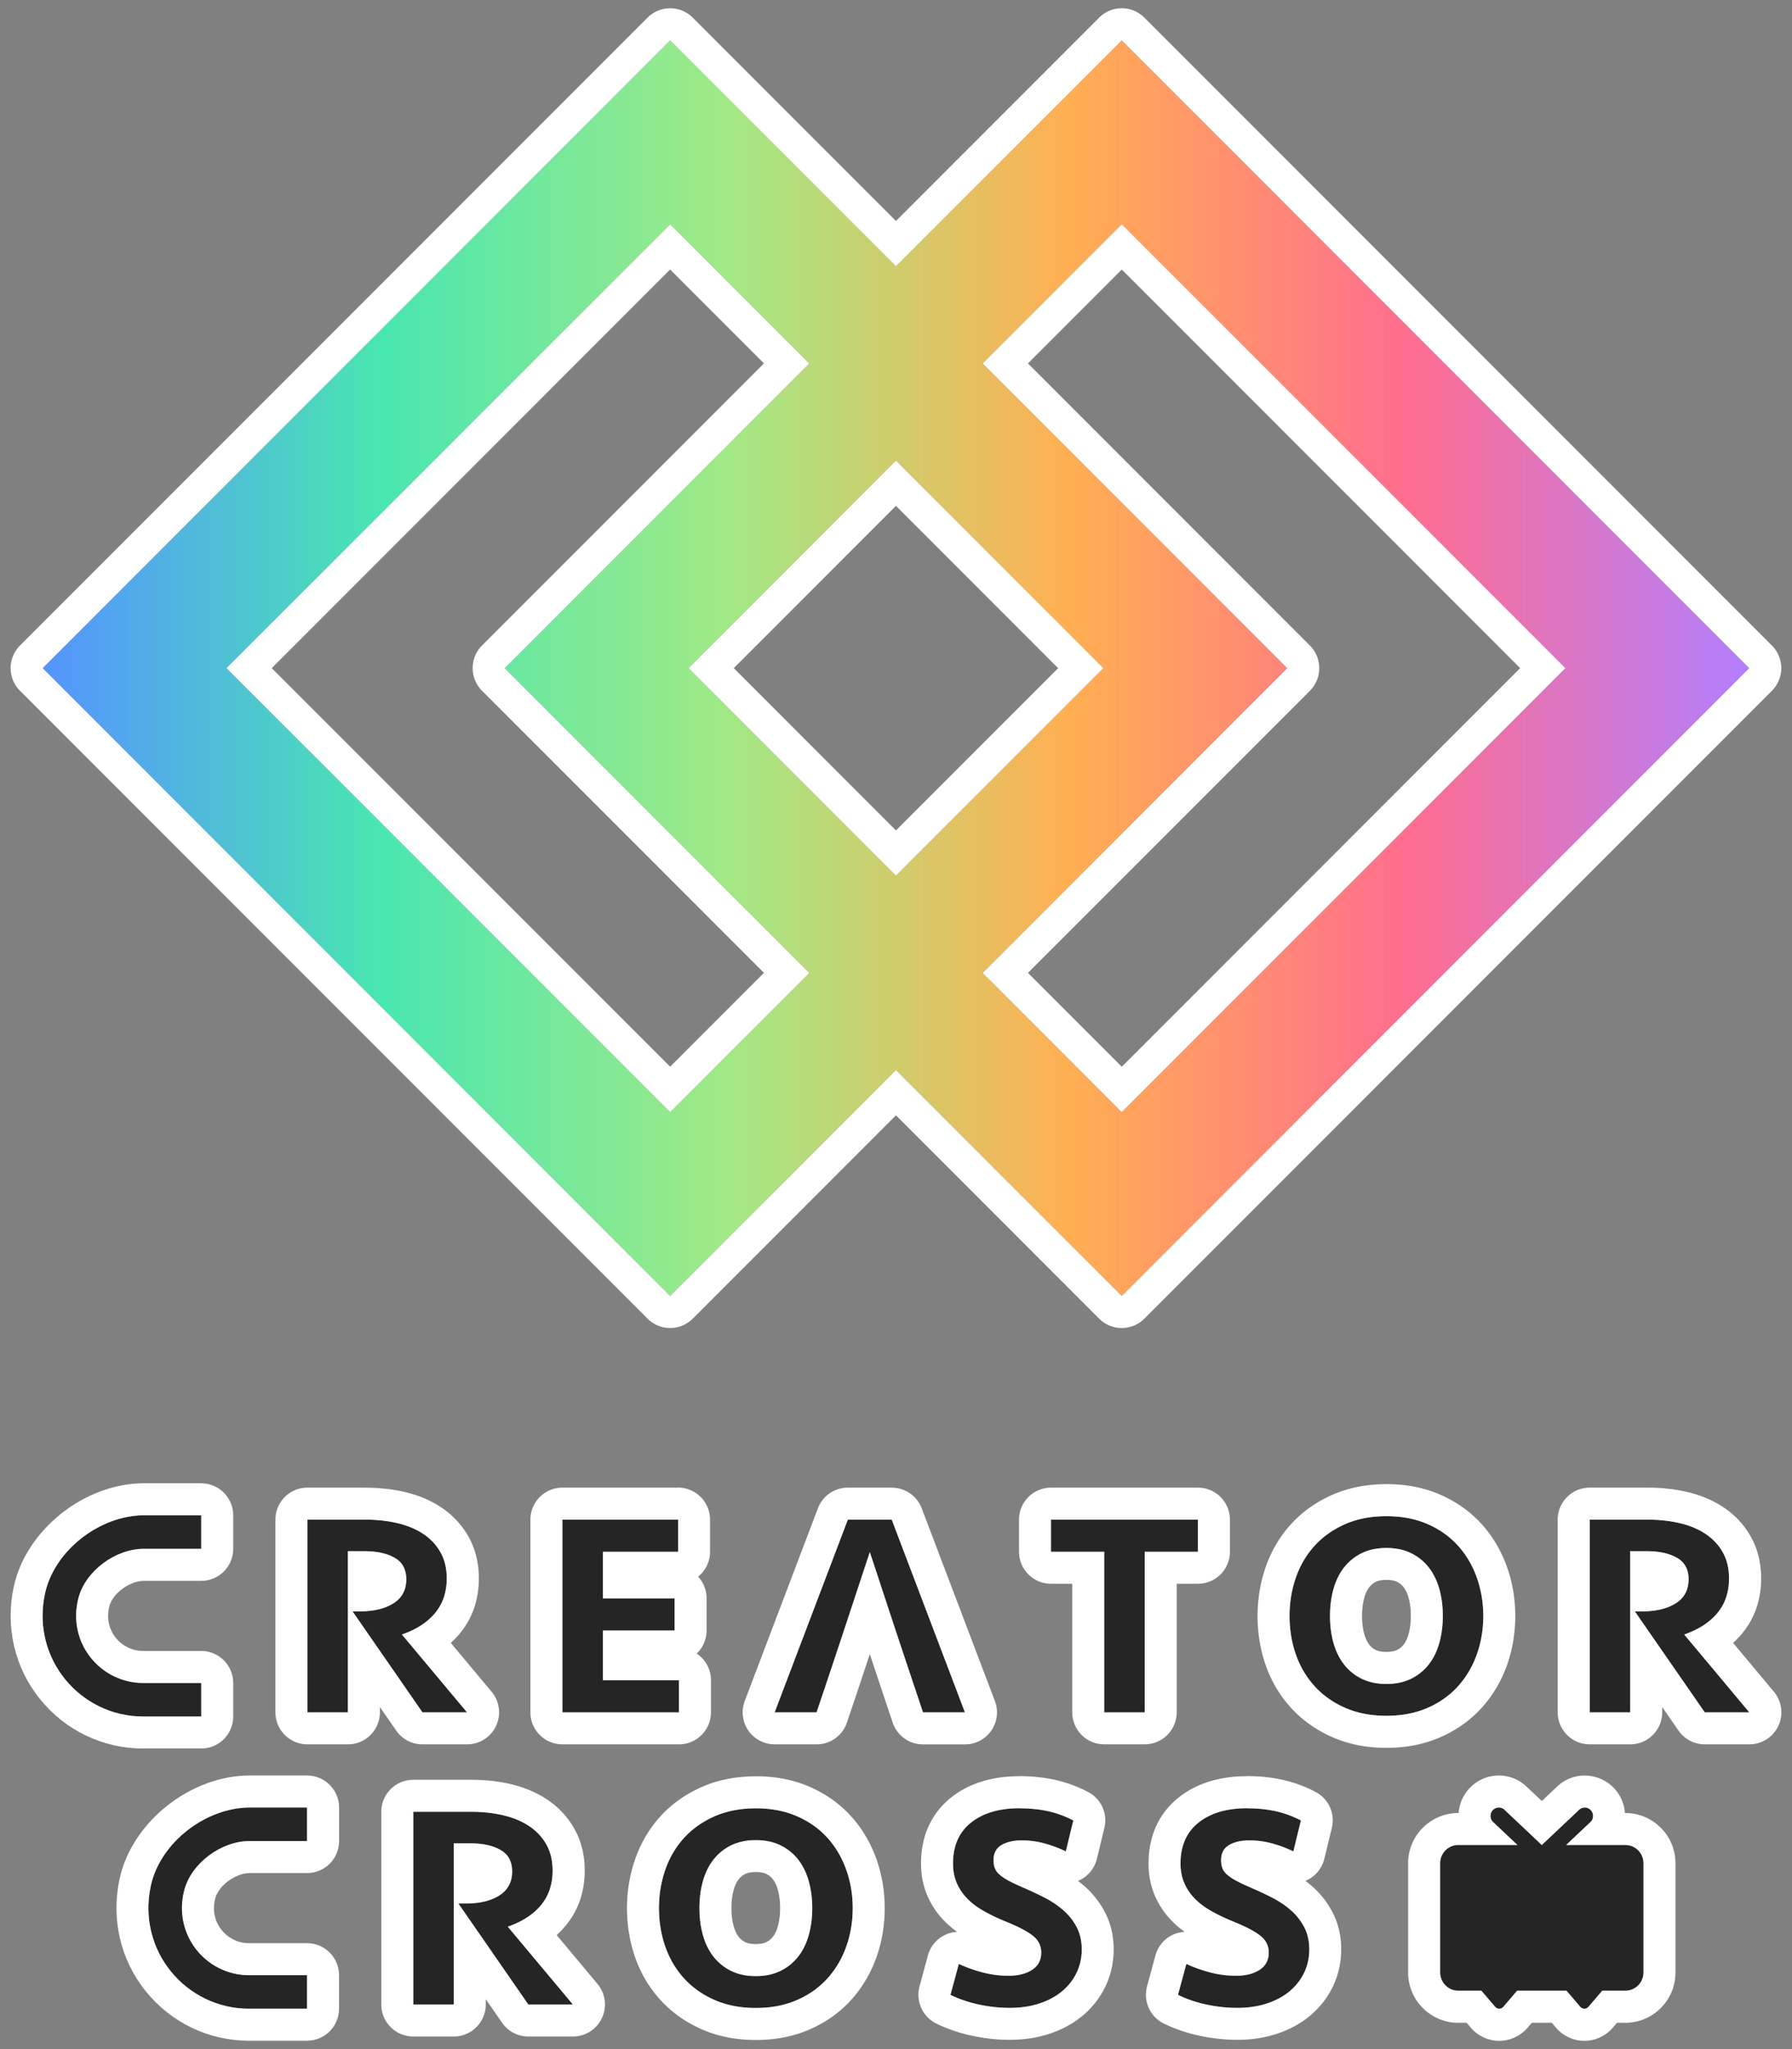 <svg xmlns="http://www.w3.org/2000/svg" width="336" height="384" fill="none"><rect width="100%" height="100%" fill="#808080" stroke="none"/><path fill="#252525" d="M105.452 284.78h21.68v6.02h-14.1v8.73h13.44v6.02h-13.44v9.32h14.26v6.02h-21.85v-36.11z"/><path fill="#fff" d="M127.142 284.78v6.02h-14.1v8.73h13.44v6.02h-13.44v9.32h14.26v6.02h-21.85v-36.11zm0-6h-21.69c-3.31 0-6 2.69-6 6v36.11c0 3.31 2.69 6 6 6h21.85c3.31 0 6-2.69 6-6v-6.02c0-2.08-1.06-3.91-2.67-4.99a5.98 5.98 0 0 0 1.85-4.34v-6.02c0-1.57-.6-2.99-1.58-4.06a5.99 5.99 0 0 0 2.23-4.67v-6.02c0-3.31-2.69-6-6-6z"/><path fill="#252525" d="M224.612 284.78v6.02h-9.98v30.09h-7.59V290.8h-9.98v-6.02z"/><path fill="#fff" d="M224.612 284.78v6.02h-9.98v30.09h-7.59V290.8h-9.98v-6.02h27.54m0-6h-27.54c-3.31 0-6 2.69-6 6v6.02c0 3.31 2.69 6 6 6h3.98v24.09c0 3.31 2.69 6 6 6h7.59c3.31 0 6-2.69 6-6V296.8h3.98c3.31 0 6-2.69 6-6v-6.02c0-3.31-2.69-6-6-6z"/><path fill="#252525" d="M278.122 302.83c0 2.57-.41 4.98-1.22 7.24s-1.99 4.24-3.52 5.94c-1.54 1.7-3.43 3.05-5.69 4.04s-4.83 1.49-7.73 1.49-5.47-.5-7.73-1.49-4.17-2.34-5.72-4.04-2.73-3.68-3.52-5.94c-.8-2.26-1.19-4.67-1.19-7.24s.4-4.93 1.19-7.21 1.97-4.26 3.52-5.96 3.46-3.04 5.72-4.04c2.26-.99 4.83-1.49 7.73-1.49s5.47.5 7.73 1.49 4.16 2.34 5.69 4.04c1.54 1.7 2.71 3.69 3.52 5.96.81 2.28 1.22 4.68 1.22 7.21m-18.16 12.74c1.77 0 3.32-.33 4.64-.98a9.5 9.5 0 0 0 3.31-2.68c.89-1.14 1.55-2.48 1.98-4.04.43-1.55.65-3.23.65-5.04s-.22-3.49-.65-5.04-1.09-2.9-1.98-4.04a9.4 9.4 0 0 0-3.31-2.68c-1.32-.65-2.86-.98-4.64-.98s-3.32.33-4.64.98a9.5 9.5 0 0 0-3.31 2.68c-.89 1.14-1.55 2.49-1.98 4.04s-.65 3.24-.65 5.04.22 3.49.65 5.04 1.09 2.9 1.98 4.04a9.4 9.4 0 0 0 3.31 2.68c1.32.65 2.86.98 4.64.98"/><path fill="#fff" d="M259.952 284.13c2.89 0 5.47.5 7.73 1.49s4.16 2.34 5.69 4.04c1.54 1.7 2.71 3.69 3.52 5.96.81 2.28 1.22 4.68 1.22 7.21s-.41 4.98-1.22 7.24-1.99 4.24-3.52 5.94c-1.54 1.7-3.43 3.05-5.69 4.04s-4.83 1.49-7.73 1.49-5.47-.5-7.73-1.49-4.17-2.34-5.72-4.04-2.73-3.68-3.52-5.94c-.8-2.26-1.19-4.67-1.19-7.24s.4-4.93 1.19-7.21 1.97-4.26 3.52-5.96 3.46-3.04 5.72-4.04c2.26-.99 4.83-1.49 7.73-1.49m0 31.44c1.77 0 3.32-.33 4.63-.98a9.5 9.5 0 0 0 3.31-2.68c.89-1.14 1.54-2.48 1.98-4.04.43-1.55.65-3.23.65-5.04s-.22-3.49-.65-5.04-1.09-2.9-1.98-4.04a9.4 9.4 0 0 0-3.31-2.68c-1.32-.65-2.86-.98-4.63-.98s-3.32.33-4.64.98a9.5 9.5 0 0 0-3.31 2.68c-.89 1.14-1.54 2.49-1.98 4.04-.43 1.55-.65 3.24-.65 5.04s.22 3.49.65 5.04 1.09 2.9 1.98 4.04a9.4 9.4 0 0 0 3.31 2.68c1.32.65 2.86.98 4.64.98m0-37.44c-3.72 0-7.13.67-10.14 2-3.02 1.33-5.62 3.17-7.73 5.48-2.1 2.3-3.7 5-4.76 8.04-1.01 2.9-1.53 5.99-1.53 9.19s.52 6.34 1.53 9.23c1.06 3.01 2.66 5.7 4.76 7.99 2.11 2.31 4.71 4.15 7.73 5.48 3.01 1.33 6.42 2 10.14 2s7.13-.67 10.14-2c3.03-1.33 5.63-3.18 7.73-5.51 2.06-2.27 3.64-4.94 4.72-7.93 1.04-2.9 1.57-6.02 1.57-9.27s-.53-6.31-1.57-9.23c-1.08-3.01-2.66-5.69-4.72-7.97-2.1-2.32-4.7-4.18-7.73-5.51-3.02-1.33-6.43-2-10.14-2zm0 31.44c-.83 0-1.5-.12-1.98-.36-.51-.25-.9-.56-1.22-.99-.41-.52-.71-1.17-.94-1.97-.29-1.02-.43-2.17-.43-3.43s.14-2.41.43-3.43c.22-.8.53-1.45.94-1.97.33-.42.72-.74 1.22-.99.48-.24 1.15-.36 1.98-.36s1.5.12 1.98.36c.51.25.9.56 1.23.99.4.52.71 1.16.94 1.97.29 1.02.43 2.18.43 3.43s-.14 2.41-.43 3.43c-.22.8-.53 1.45-.94 1.97-.33.42-.72.73-1.22.98-.48.24-1.15.36-1.98.36z"/><path fill="#252525" d="M315.792 306.3c2.71-.94 4.79-2.29 6.23-4.04 1.45-1.75 2.17-3.91 2.17-6.48q0-2.76-1.14-4.83c-.76-1.37-1.82-2.52-3.17-3.44-1.36-.92-2.97-1.61-4.85-2.06s-3.94-.68-6.18-.68h-10.79v36.11h7.59v-30.2h3.14c2.31 0 4.19.42 5.64 1.25s2.17 2.17 2.17 4.01c0 1.99-.8 3.49-2.39 4.5s-3.69 1.52-6.29 1.52h-1.4l13.11 18.92h8.35l-12.2-14.58z"/><path fill="#fff" d="M308.852 284.78c2.24 0 4.3.23 6.18.68s3.5 1.14 4.85 2.06 2.41 2.07 3.17 3.44q1.14 2.055 1.14 4.83c0 2.57-.72 4.73-2.17 6.48s-3.52 3.1-6.23 4.04l12.2 14.58h-8.35l-13.11-18.92h1.4c2.6 0 4.7-.51 6.29-1.52s2.39-2.51 2.39-4.5c0-1.84-.72-3.18-2.17-4.01s-3.33-1.25-5.64-1.25h-3.14v30.2h-7.59v-36.11h10.79m0-6h-10.79c-3.31 0-6 2.69-6 6v36.11c0 3.31 2.69 6 6 6h7.59c3.31 0 6-2.69 6-6v-.99l3.06 4.41a5.98 5.98 0 0 0 4.93 2.58h8.35a6.004 6.004 0 0 0 4.61-9.85l-7.66-9.16c.62-.56 1.2-1.16 1.72-1.8 2.35-2.85 3.54-6.31 3.54-10.3 0-2.86-.63-5.46-1.89-7.73-1.22-2.2-2.91-4.05-5.05-5.5-1.95-1.33-4.25-2.31-6.82-2.93-2.33-.56-4.89-.84-7.58-.84z"/><path fill="#252525" d="M75.362 306.3c2.71-.94 4.79-2.29 6.23-4.04 1.45-1.75 2.17-3.91 2.17-6.48q0-2.76-1.14-4.83c-.76-1.37-1.82-2.52-3.17-3.44-1.36-.92-2.97-1.61-4.85-2.06s-3.94-.68-6.18-.68h-10.79v36.11h7.59v-30.2h3.14c2.31 0 4.19.42 5.64 1.25s2.17 2.17 2.17 4.01c0 1.99-.8 3.49-2.39 4.5s-3.69 1.52-6.29 1.52h-1.4l13.11 18.92h8.35l-12.2-14.58z"/><path fill="#fff" d="M68.422 284.78c2.24 0 4.3.23 6.18.68s3.5 1.14 4.85 2.06 2.41 2.07 3.17 3.44q1.14 2.055 1.14 4.83c0 2.57-.72 4.73-2.17 6.48s-3.52 3.1-6.23 4.04l12.2 14.58h-8.35l-13.11-18.92h1.4c2.6 0 4.7-.51 6.29-1.52s2.39-2.51 2.39-4.5c0-1.84-.72-3.18-2.17-4.01s-3.33-1.25-5.64-1.25h-3.14v30.2h-7.59v-36.11h10.79m0-6h-10.79c-3.31 0-6 2.69-6 6v36.11c0 3.31 2.69 6 6 6h7.59c3.31 0 6-2.69 6-6v-.99l3.06 4.41a5.98 5.98 0 0 0 4.93 2.58h8.35a6.004 6.004 0 0 0 4.61-9.85l-7.66-9.16c.62-.56 1.2-1.16 1.72-1.8 2.35-2.85 3.54-6.31 3.54-10.29 0-2.86-.63-5.46-1.89-7.73-1.22-2.2-2.92-4.05-5.05-5.5-1.95-1.33-4.24-2.31-6.82-2.93-2.33-.56-4.89-.84-7.58-.84z"/><path fill="#252525" d="m180.912 320.88-13.71-36.1h-8.24l-13.72 36.1h7.86l1.66-4.93 3.32-9.97 5-15.13 5.02 15.22 3.06 9.17 1.89 5.64z"/><path fill="#fff" d="m167.202 284.78 13.72 36.11h-7.86l-1.89-5.64-3.06-9.17-5.02-15.22-5 15.14-3.32 9.96-1.66 4.93h-7.86l13.72-36.11h8.24m0-6h-8.24c-2.49 0-4.72 1.54-5.61 3.87l-13.72 36.11a6.01 6.01 0 0 0 .67 5.54 6.01 6.01 0 0 0 4.94 2.59h7.86c2.58 0 4.87-1.65 5.69-4.09l1.66-4.93 2.63-7.89 2.39 7.17 1.9 5.66a6.005 6.005 0 0 0 5.69 4.09h7.86c1.97 0 3.82-.97 4.94-2.59a6 6 0 0 0 .67-5.54l-13.72-36.11a6 6 0 0 0-5.61-3.87z"/><path fill="#252525" d="M26.842 321.68c-11.76 0-21.03-10.82-18.41-23.02 1.75-8.12 10.3-14.69 18.61-14.69h10.68v6.28h-10.77c-5.31 0-10.96 4.14-12.27 9.28-2.13 8.34 4.15 15.86 12.15 15.86h10.89v6.28h-10.89z"/><path fill="#fff" d="M37.732 283.97v6.28h-10.77c-5.31 0-10.96 4.14-12.27 9.28-2.13 8.34 4.15 15.86 12.15 15.86h10.89v6.28h-10.89c-11.76 0-21.03-10.82-18.41-23.02 1.75-8.12 10.3-14.69 18.61-14.69h10.68m0-6h-10.68c-11.19 0-22.17 8.71-24.47 19.43-1.61 7.49.18 15.15 4.93 21.02 4.75 5.88 11.8 9.26 19.34 9.26h10.89c3.31 0 6-2.69 6-6v-6.28c0-3.31-2.69-6-6-6h-10.89c-2.04 0-3.93-.93-5.2-2.55-.74-.95-1.87-2.97-1.14-5.82.61-2.41 3.81-4.77 6.46-4.77h10.77c3.31 0 6-2.69 6-6v-6.28c0-3.31-2.69-6-6-6z"/><path fill="#252525" d="M159.882 357.58c0 2.57-.41 4.98-1.22 7.24s-1.99 4.24-3.52 5.94c-1.54 1.7-3.43 3.05-5.69 4.04s-4.83 1.49-7.73 1.49-5.47-.5-7.73-1.49-4.17-2.34-5.72-4.04-2.73-3.68-3.52-5.94c-.8-2.26-1.19-4.67-1.19-7.24s.4-4.93 1.19-7.21 1.97-4.26 3.52-5.96 3.46-3.04 5.72-4.04c2.26-.99 4.83-1.49 7.73-1.49s5.47.5 7.73 1.49 4.16 2.34 5.69 4.04c1.54 1.7 2.71 3.69 3.52 5.96.81 2.28 1.22 4.68 1.22 7.21m-18.16 12.74c1.77 0 3.32-.33 4.64-.98a9.5 9.5 0 0 0 3.31-2.68c.89-1.14 1.55-2.48 1.98-4.04.43-1.55.65-3.23.65-5.04s-.22-3.49-.65-5.04-1.09-2.9-1.98-4.04a9.4 9.4 0 0 0-3.31-2.68c-1.32-.65-2.86-.98-4.64-.98s-3.32.33-4.64.98a9.5 9.5 0 0 0-3.31 2.68c-.89 1.14-1.55 2.49-1.98 4.04s-.65 3.24-.65 5.04.22 3.49.65 5.04 1.09 2.9 1.98 4.04a9.4 9.4 0 0 0 3.31 2.68c1.32.65 2.86.98 4.64.98"/><path fill="#fff" d="M141.722 338.88c2.89 0 5.47.5 7.73 1.49s4.16 2.34 5.69 4.04c1.54 1.7 2.71 3.69 3.52 5.96.81 2.28 1.22 4.68 1.22 7.21s-.41 4.98-1.22 7.24-1.99 4.24-3.52 5.94c-1.54 1.7-3.43 3.05-5.69 4.04s-4.83 1.49-7.73 1.49-5.47-.5-7.73-1.49-4.17-2.34-5.72-4.04-2.73-3.68-3.52-5.94c-.8-2.26-1.19-4.67-1.19-7.24s.4-4.93 1.19-7.21 1.97-4.26 3.52-5.96 3.46-3.04 5.72-4.04c2.26-.99 4.83-1.49 7.73-1.49m0 31.44c1.77 0 3.31-.33 4.63-.98a9.5 9.5 0 0 0 3.31-2.68c.89-1.14 1.54-2.48 1.98-4.04.43-1.55.65-3.23.65-5.04s-.22-3.49-.65-5.04-1.09-2.9-1.98-4.04a9.4 9.4 0 0 0-3.31-2.68c-1.32-.65-2.86-.98-4.63-.98s-3.32.33-4.64.98a9.5 9.5 0 0 0-3.31 2.68c-.89 1.14-1.54 2.49-1.98 4.04-.43 1.55-.65 3.24-.65 5.04s.22 3.49.65 5.04 1.09 2.9 1.98 4.04a9.4 9.4 0 0 0 3.31 2.68c1.32.65 2.86.98 4.64.98m0-37.44c-3.72 0-7.13.67-10.14 2-3.02 1.33-5.62 3.17-7.73 5.48-2.1 2.3-3.7 5-4.76 8.04-1.01 2.9-1.53 5.99-1.53 9.19s.52 6.34 1.53 9.23c1.06 3.01 2.66 5.7 4.76 7.99 2.11 2.31 4.71 4.15 7.73 5.48 3.01 1.33 6.43 2 10.14 2s7.13-.67 10.14-2c3.03-1.33 5.63-3.18 7.73-5.51 2.06-2.27 3.64-4.94 4.72-7.93 1.04-2.9 1.57-6.02 1.57-9.27s-.53-6.31-1.57-9.23c-1.08-3.01-2.66-5.69-4.72-7.97-2.1-2.32-4.7-4.18-7.73-5.51-3.02-1.33-6.43-2-10.14-2zm0 31.44c-.83 0-1.5-.12-1.98-.36-.51-.25-.9-.56-1.23-.99-.41-.52-.71-1.16-.94-1.97-.29-1.02-.43-2.17-.43-3.43s.14-2.41.43-3.43c.22-.8.53-1.45.94-1.97.33-.42.72-.74 1.22-.99.48-.24 1.15-.36 1.98-.36s1.5.12 1.98.36c.51.25.89.56 1.22.99.4.52.71 1.16.93 1.97.29 1.02.43 2.18.43 3.43s-.14 2.41-.43 3.43c-.22.8-.53 1.45-.94 1.97-.33.42-.72.73-1.22.98-.48.24-1.15.36-1.98.36z"/><path fill="#252525" d="M202.822 365.34c0 1.59-.33 3.05-.98 4.39s-1.56 2.49-2.74 3.47c-1.17.98-2.59 1.73-4.26 2.28-1.66.54-3.51.81-5.53.81-1.92 0-3.84-.21-5.77-.62-1.93-.42-3.71-1.02-5.34-1.82l1.57-5.8c1.3.61 2.76 1.14 4.36 1.57 1.61.43 3.26.65 4.96.65 1.81 0 3.28-.37 4.42-1.11s1.71-1.82 1.71-3.23c0-1.3-.54-2.37-1.63-3.2-1.08-.83-2.75-1.7-4.99-2.6-1.59-.65-3-1.33-4.23-2.03s-2.26-1.49-3.09-2.36a9.5 9.5 0 0 1-1.92-2.9c-.45-1.07-.68-2.27-.68-3.61 0-3.32 1.13-5.88 3.39-7.67s5.29-2.68 9.08-2.68q2.925 0 5.37.54c1.63.36 3.2.94 4.72 1.73l-1.41 5.8a23.4 23.4 0 0 0-3.98-1.49q-2.085-.57-4.26-.57c-1.59 0-2.87.3-3.85.89-.98.6-1.46 1.53-1.46 2.79 0 .58.08 1.08.24 1.52.16.43.46.84.89 1.22q.645.57 1.71 1.14c.7.38 1.6.8 2.68 1.27 1.45.62 2.83 1.27 4.15 1.95 1.32.69 2.48 1.48 3.5 2.39 1.01.9 1.82 1.95 2.44 3.14.61 1.19.92 2.57.92 4.12z"/><path fill="#fff" d="M191.162 338.88q2.925 0 5.37.54c1.63.36 3.2.94 4.72 1.73l-1.41 5.8a23.4 23.4 0 0 0-3.98-1.49q-2.085-.57-4.26-.57c-1.59 0-2.87.3-3.85.89-.98.6-1.46 1.53-1.46 2.79 0 .58.08 1.08.24 1.52.16.43.46.84.9 1.22q.645.57 1.71 1.14c.71.38 1.6.8 2.68 1.27 1.44.62 2.83 1.27 4.15 1.95 1.32.69 2.48 1.48 3.5 2.39 1.01.9 1.82 1.95 2.44 3.14.61 1.19.92 2.57.92 4.12s-.33 3.05-.98 4.39-1.56 2.49-2.74 3.47-2.59 1.73-4.26 2.28c-1.66.54-3.51.81-5.53.81-1.92 0-3.84-.21-5.77-.62-1.93-.42-3.71-1.02-5.34-1.82l1.57-5.8c1.3.61 2.76 1.14 4.36 1.57 1.61.43 3.26.65 4.96.65 1.81 0 3.28-.37 4.42-1.11s1.71-1.82 1.71-3.23c0-1.3-.54-2.37-1.63-3.2-1.08-.83-2.75-1.7-4.99-2.6-1.59-.65-3-1.33-4.23-2.03s-2.26-1.49-3.09-2.36a9.5 9.5 0 0 1-1.92-2.9c-.45-1.07-.68-2.27-.68-3.61 0-3.32 1.13-5.88 3.39-7.67s5.29-2.68 9.08-2.68m0-6c-5.16 0-9.47 1.34-12.81 3.98-2.58 2.04-5.66 5.85-5.66 12.37 0 2.14.39 4.14 1.15 5.95a15.4 15.4 0 0 0 3.12 4.71c.74.77 1.57 1.49 2.5 2.16-.75.04-1.5.22-2.2.54a6 6 0 0 0-3.28 3.88l-1.57 5.8c-.75 2.78.57 5.7 3.15 6.96 2.06 1.01 4.32 1.78 6.72 2.29 2.34.5 4.71.76 7.03.76 2.65 0 5.13-.37 7.39-1.11 2.38-.78 4.47-1.91 6.23-3.36 1.83-1.52 3.28-3.36 4.3-5.46 1.05-2.16 1.58-4.52 1.58-7.02s-.53-4.82-1.59-6.87a17 17 0 0 0-3.77-4.87c-.42-.38-.87-.74-1.33-1.09l.27-.12a6 6 0 0 0 3.27-4.01l1.41-5.8c.65-2.68-.61-5.46-3.05-6.73-1.98-1.04-4.07-1.8-6.2-2.28-2.05-.45-4.29-.69-6.67-.69z"/><path fill="#252525" d="M245.482 365.34c0 1.59-.33 3.05-.98 4.39s-1.56 2.49-2.74 3.47c-1.17.98-2.59 1.73-4.26 2.28-1.66.54-3.51.81-5.53.81-1.92 0-3.84-.21-5.77-.62-1.93-.42-3.71-1.02-5.34-1.82l1.57-5.8c1.3.61 2.76 1.14 4.36 1.57 1.61.43 3.26.65 4.96.65 1.81 0 3.28-.37 4.42-1.11s1.71-1.82 1.71-3.23c0-1.3-.54-2.37-1.63-3.2-1.08-.83-2.75-1.7-4.99-2.6-1.59-.65-3-1.33-4.23-2.03s-2.26-1.49-3.09-2.36a9.5 9.5 0 0 1-1.92-2.9c-.45-1.07-.68-2.27-.68-3.61 0-3.32 1.13-5.88 3.39-7.67s5.29-2.68 9.08-2.68q2.925 0 5.37.54c1.63.36 3.2.94 4.72 1.73l-1.41 5.8a23.4 23.4 0 0 0-3.98-1.49q-2.085-.57-4.26-.57c-1.59 0-2.87.3-3.85.89-.98.6-1.46 1.53-1.46 2.79 0 .58.08 1.08.24 1.52.16.43.46.84.89 1.22q.645.57 1.71 1.14c.7.38 1.6.8 2.68 1.27 1.45.62 2.83 1.27 4.15 1.95 1.32.69 2.48 1.48 3.5 2.39 1.01.9 1.82 1.95 2.44 3.14.61 1.19.92 2.57.92 4.12z"/><path fill="#fff" d="M233.832 338.88q2.925 0 5.37.54c1.63.36 3.2.94 4.72 1.73l-1.41 5.8a23.4 23.4 0 0 0-3.98-1.49q-2.085-.57-4.26-.57c-1.59 0-2.87.3-3.85.89-.98.6-1.46 1.53-1.46 2.79 0 .58.08 1.08.24 1.52.16.43.46.84.89 1.22q.645.57 1.71 1.14c.71.38 1.6.8 2.68 1.27 1.44.62 2.83 1.27 4.15 1.95 1.32.69 2.48 1.48 3.5 2.39 1.01.9 1.82 1.95 2.44 3.14.61 1.19.92 2.57.92 4.12s-.33 3.05-.98 4.39-1.56 2.49-2.74 3.47c-1.17.98-2.59 1.73-4.26 2.28-1.66.54-3.51.81-5.53.81-1.92 0-3.84-.21-5.77-.62s-3.71-1.02-5.34-1.82l1.57-5.8c1.3.61 2.76 1.14 4.36 1.57 1.61.43 3.26.65 4.96.65 1.81 0 3.28-.37 4.42-1.11s1.71-1.82 1.71-3.23c0-1.3-.54-2.37-1.63-3.2-1.08-.83-2.75-1.7-4.99-2.6-1.59-.65-3-1.33-4.23-2.03s-2.26-1.49-3.09-2.36a9.5 9.5 0 0 1-1.92-2.9c-.45-1.07-.68-2.27-.68-3.61 0-3.32 1.13-5.88 3.39-7.67s5.29-2.68 9.08-2.68m0-6c-5.16 0-9.47 1.34-12.81 3.98-2.58 2.04-5.66 5.85-5.66 12.37 0 2.14.39 4.14 1.15 5.95a15.4 15.4 0 0 0 3.12 4.71c.74.77 1.57 1.49 2.5 2.16-.75.04-1.5.22-2.2.54a6 6 0 0 0-3.28 3.88l-1.57 5.8c-.75 2.78.57 5.7 3.15 6.96 2.06 1.01 4.32 1.78 6.72 2.29 2.34.5 4.71.76 7.03.76 2.65 0 5.13-.37 7.39-1.11 2.38-.78 4.48-1.91 6.23-3.37 1.83-1.52 3.28-3.36 4.3-5.46 1.05-2.16 1.58-4.52 1.58-7.02s-.53-4.82-1.59-6.87a16.9 16.9 0 0 0-3.78-4.87c-.42-.38-.87-.74-1.33-1.09l.27-.12a6 6 0 0 0 3.27-4.01l1.41-5.8a6 6 0 0 0-3.05-6.73c-1.98-1.04-4.06-1.8-6.2-2.28-2.05-.45-4.29-.69-6.67-.69z"/><path fill="#252525" d="M304.742 345.75h-11.09l4.55-4.29c.63-.59.66-1.59.08-2.23-.59-.64-1.57-.67-2.2-.08l-7 6.6-7-6.6c-.63-.59-1.61-.56-2.2.08s-.55 1.64.08 2.23l4.55 4.29h-11.08c-1.88 0-3.41 1.53-3.41 3.41v20.48c0 1.89 1.53 3.42 3.41 3.42h4.32l2.57 3c.43.5 1.13.5 1.56 0l2.57-3h9.26l2.57 3c.43.5 1.13.5 1.56 0l2.57-3h4.32a3.41 3.41 0 0 0 3.41-3.42v-20.48c0-1.89-1.52-3.41-3.41-3.41z"/><path fill="#fff" d="M297.142 338.73c.42 0 .83.17 1.14.5.58.64.55 1.64-.08 2.23l-4.55 4.29h11.09c1.89 0 3.41 1.53 3.41 3.41v20.48a3.41 3.41 0 0 1-3.41 3.42h-4.32l-2.57 3c-.21.25-.5.38-.78.38s-.56-.13-.78-.38l-2.57-3h-9.26l-2.57 3c-.21.25-.5.38-.78.38s-.56-.13-.78-.38l-2.57-3h-4.32c-1.88 0-3.41-1.53-3.41-3.42v-20.48c0-1.89 1.53-3.41 3.41-3.41h11.08l-4.55-4.29c-.63-.59-.66-1.59-.08-2.23a1.55 1.55 0 0 1 2.2-.08l7 6.6 7-6.6c.3-.28.68-.42 1.06-.42m0-6c-1.93 0-3.77.73-5.18 2.06l-2.88 2.72-2.89-2.72a7.5 7.5 0 0 0-5.17-2.06c-2.11 0-4.13.89-5.56 2.45a7.5 7.5 0 0 0-1.97 4.58h-.07c-5.19 0-9.41 4.22-9.41 9.41v20.48c0 5.19 4.22 9.42 9.41 9.42h1.56l.78.91a7.03 7.03 0 0 0 5.33 2.47c2.04 0 3.98-.9 5.33-2.47l.78-.91h3.75l.78.91a7.03 7.03 0 0 0 5.33 2.47c2.04 0 3.99-.9 5.33-2.47l.78-.91h1.56c5.19 0 9.41-4.22 9.41-9.42v-20.48c0-5.19-4.22-9.41-9.41-9.41h-.07a7.56 7.56 0 0 0-1.96-4.57 7.57 7.57 0 0 0-5.56-2.45z"/><path fill="#252525" d="M46.692 376.44c-11.76 0-21.03-10.82-18.41-23.02 1.75-8.12 10.3-14.69 18.61-14.69h10.68v6.28h-10.77c-5.31 0-10.96 4.14-12.27 9.28-2.13 8.34 4.15 15.86 12.15 15.86h10.89v6.28h-10.89z"/><path fill="#fff" d="M57.572 338.73v6.28h-10.77c-5.31 0-10.96 4.14-12.27 9.28-2.13 8.34 4.15 15.86 12.15 15.86h10.89v6.28h-10.89c-11.76 0-21.03-10.82-18.41-23.02 1.75-8.12 10.3-14.69 18.61-14.69h10.68m0-6h-10.68c-11.19 0-22.17 8.71-24.47 19.43-1.61 7.49.18 15.15 4.93 21.02 4.75 5.88 11.8 9.26 19.34 9.26h10.89c3.31 0 6-2.69 6-6v-6.28c0-3.31-2.69-6-6-6h-10.89c-2.04 0-3.93-.93-5.19-2.55-.74-.95-1.87-2.97-1.14-5.82.61-2.41 3.81-4.77 6.46-4.77h10.77c3.31 0 6-2.69 6-6v-6.28c0-3.31-2.69-6-6-6z"/><path fill="#252525" d="M95.212 361.05c2.71-.94 4.79-2.29 6.23-4.04 1.45-1.75 2.17-3.91 2.17-6.48q0-2.76-1.14-4.83c-.76-1.37-1.82-2.52-3.17-3.44-1.36-.92-2.97-1.61-4.85-2.06s-3.94-.68-6.18-.68h-10.79v36.11h7.59v-30.2h3.14c2.31 0 4.19.42 5.64 1.25s2.17 2.17 2.17 4.01c0 1.99-.8 3.49-2.39 4.5s-3.69 1.52-6.29 1.52h-1.4l13.11 18.92h8.35l-12.2-14.58z"/><path fill="#fff" d="M88.272 339.53c2.24 0 4.3.23 6.18.68s3.5 1.14 4.85 2.06 2.41 2.07 3.17 3.44q1.14 2.055 1.14 4.83c0 2.57-.72 4.73-2.17 6.48s-3.52 3.1-6.23 4.04l12.2 14.58h-8.35l-13.11-18.92h1.4c2.6 0 4.7-.51 6.29-1.52s2.39-2.51 2.39-4.5c0-1.84-.72-3.18-2.17-4.01s-3.33-1.25-5.64-1.25h-3.14v30.2h-7.59v-36.11h10.79m0-6h-10.79c-3.31 0-6 2.69-6 6v36.11c0 3.31 2.69 6 6 6h7.59c3.31 0 6-2.69 6-6v-.99l3.06 4.41a5.98 5.98 0 0 0 4.93 2.58h8.35a6.004 6.004 0 0 0 4.61-9.85l-7.66-9.16c.62-.56 1.2-1.16 1.72-1.8 2.35-2.85 3.54-6.31 3.54-10.3 0-2.86-.63-5.46-1.89-7.73-1.22-2.2-2.91-4.05-5.05-5.5-1.95-1.32-4.24-2.31-6.82-2.93-2.33-.56-4.88-.84-7.58-.84z"/><path fill="url(#a)" d="m167.992 200.53-42.34 42.34L7.992 125.21 125.652 7.55l42.34 42.34 42.34-42.34 117.66 117.66-117.66 117.66zm-42.34 7.86 26.07-26.08-57.11-57.11 57.1-57.11-26.07-26.08-83.17 83.2zm84.68 0 83.18-83.18-83.18-83.18-26.07 26.08 57.1 57.11-57.1 57.11 26.07 26.08zm-42.34-44.29 38.89-38.89-38.89-38.89-38.89 38.89z"/><path fill="#fff" d="m210.332 7.55 117.66 117.66-117.66 117.66-42.34-42.34-42.34 42.34L7.992 125.21 125.652 7.55l42.34 42.34zm0 200.84 83.18-83.18-83.18-83.18-26.07 26.08 57.1 57.11-57.1 57.11 26.07 26.08m-84.68 0 26.08-26.08-57.11-57.11 57.1-57.11-26.07-26.08-83.18 83.18 83.18 83.18m42.34-44.29 38.89-38.89-38.89-38.89-38.89 38.89zm42.34-162.55c-1.54 0-3.07.59-4.24 1.76l-38.1 38.1-38.1-38.1a5.99 5.99 0 0 0-8.48 0L3.752 120.97a6.03 6.03 0 0 0-1.76 4.24c0 1.59.63 3.12 1.76 4.24l117.66 117.66a5.99 5.99 0 0 0 8.48 0l38.1-38.1 38.1 38.1a5.99 5.99 0 0 0 8.48 0l117.66-117.66a6.03 6.03 0 0 0 1.76-4.24c0-1.59-.63-3.12-1.76-4.24L214.572 3.31a6 6 0 0 0-4.24-1.76M50.952 125.21l74.7-74.7 17.59 17.59-52.86 52.86c-2.34 2.34-2.34 6.14 0 8.49l52.86 52.86-17.59 17.59zm141.79-57.11 17.59-17.59 74.7 74.7-74.7 74.7-17.59-17.59 52.86-52.86c2.34-2.34 2.34-6.14 0-8.49l-52.86-52.86zm-55.16 57.11 30.41-30.41 30.41 30.41-30.41 30.41z"/><defs><linearGradient id="a" x1="7.992" x2="327.992" y1="125.21" y2="125.21" gradientUnits="userSpaceOnUse"><stop stop-color="#5593FF"/><stop offset=".2" stop-color="#49E7B0"/><stop offset=".4" stop-color="#A1E986"/><stop offset=".6" stop-color="#FFAF52"/><stop offset=".8" stop-color="#FF6D8F"/><stop offset="1" stop-color="#B27FFF"/></linearGradient></defs></svg>